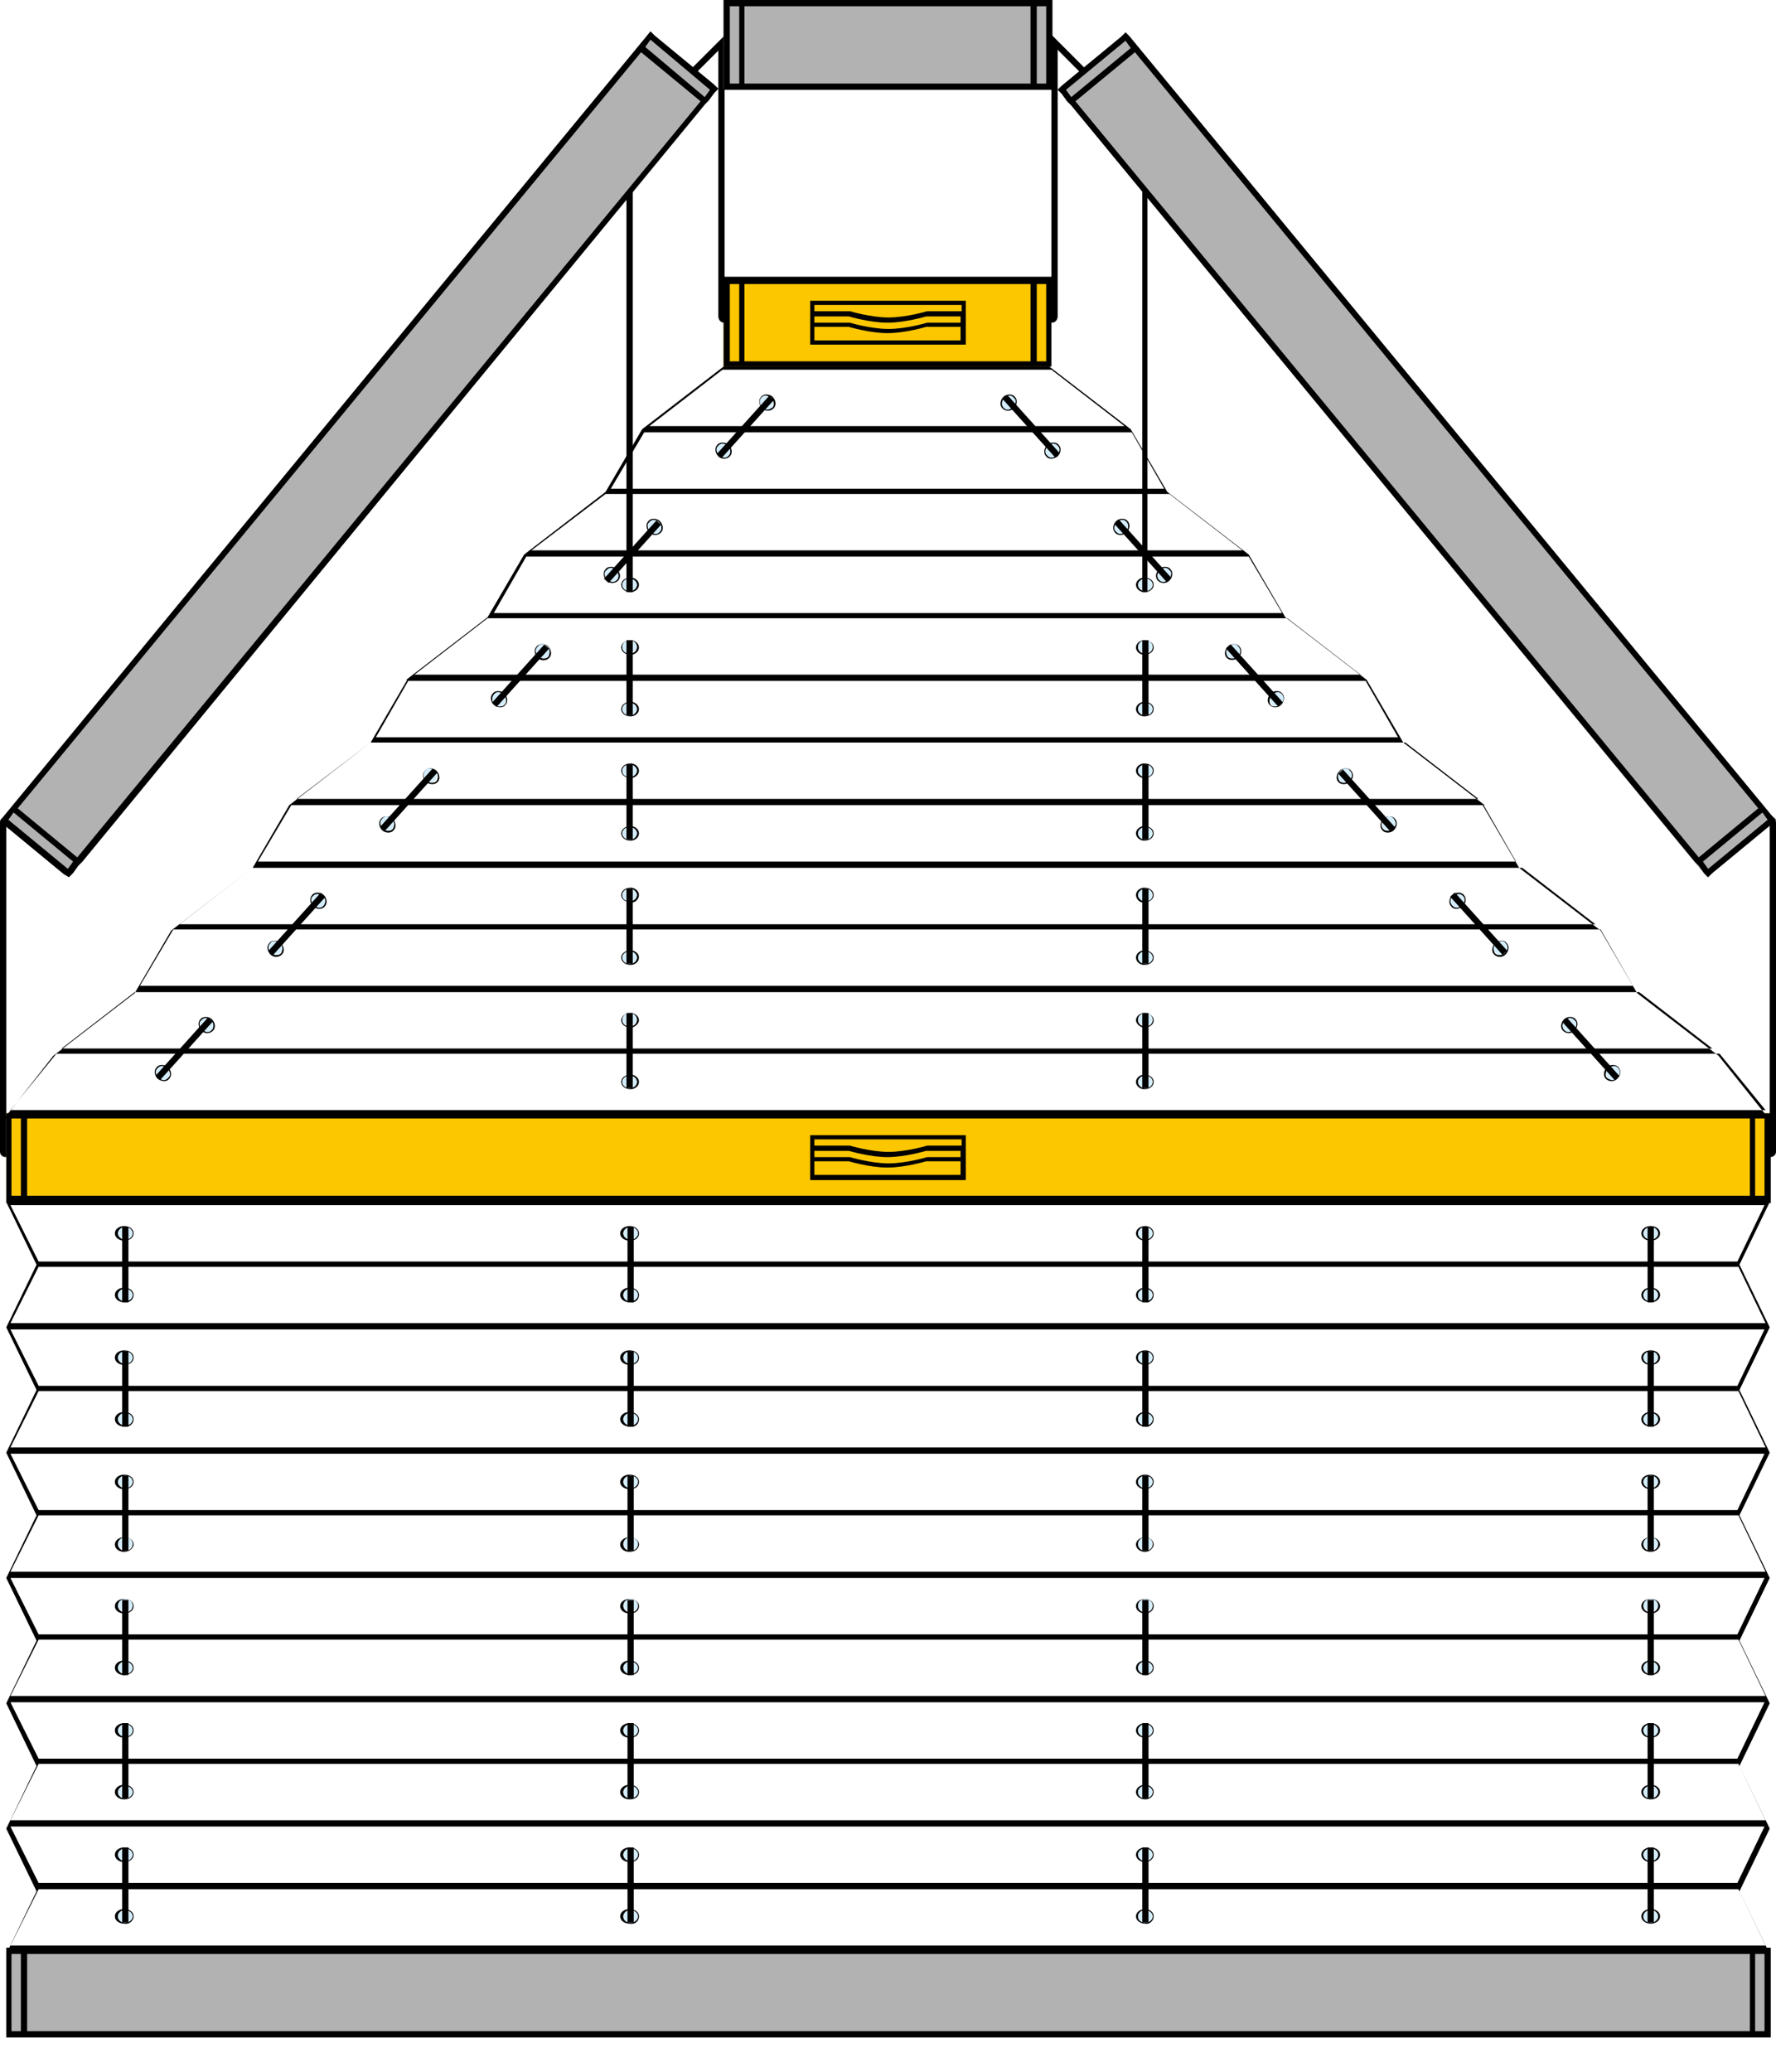 <?xml version="1.0" encoding="utf-8"?>
<!-- Generator: Adobe Illustrator 28.1.0, SVG Export Plug-In . SVG Version: 6.00 Build 0)  -->
<svg version="1.1" id="Ebene_1" xmlns="http://www.w3.org/2000/svg" xmlns:xlink="http://www.w3.org/1999/xlink" x="0px" y="0px"
	 viewBox="0 0 170.1 198.4" style="enable-background:new 0 0 170.1 198.4;" xml:space="preserve">
<style type="text/css">
	.st0{fill:#FDC700;}
	.st1{fill:#D4EDFB;}
	.st2{fill:#B2B2B2;}
</style>
<rect x="69.3" y="26.6" class="st0" width="31.4" height="8.5"/>
<path d="M100.2,34.6h-0.9v-7.4h0.9V34.6z M69.9,27.2h0.9v7.4h-0.9V27.2z M71.3,27.2h27.4v7.4H71.3V27.2z M100.7,35.1v-0.6v-7.4v-0.6
	h-0.6H69.9h-0.6v0.6v7.4v0.6h0.6h0.9h0.6h27.4h0.6h0.9H100.7z"/>
<g>
	<path d="M92.1,29.2v0.6h-3.3c0,0-2,0.6-3.7,0.6c-1.7,0-3.7-0.6-3.7-0.6H78v-0.6H92.1z M88.8,30.9c0,0-2,0.6-3.7,0.6
		c-1.7,0-3.7-0.6-3.7-0.6H78v-0.6h3.3c0,0,2,0.6,3.7,0.6c1.7,0,3.7-0.6,3.7-0.6h3.3v0.6H88.8z M78,32.6v-1.3h3.3c0,0,2,0.6,3.7,0.6
		c1.7,0,3.7-0.6,3.7-0.6h3.3v1.3H78z M92.5,28.8H77.6V33h14.9C92.5,33,92.5,28.8,92.5,28.8z"/>
	<path d="M68.8,30.3V4.8c0-0.6,0.6-0.6,0.6-0.6v0.6v25.5v0.6C68.8,30.9,68.8,30.3,68.8,30.3"/>
</g>
<rect x="65.7" y="4.9" transform="matrix(0.708 -0.707 0.707 0.708 16.202 49.593)" width="4.6" height="0.6"/>
<rect x="0.6" y="106.6" class="st0" width="168.9" height="8.5"/>
<path d="M1.1,107.1H2v7.4H1.1V107.1z M2.6,107.1h165v7.4H2.6V107.1z M168.1,107.1h0.9v7.4h-0.9V107.1z M168.9,106.6h-0.9h-0.6H2.6H2
	H1.1H0.6v0.6v7.4v0.6h0.6h167.8h0.6v-0.6v-7.4v-0.6H168.9z"/>
<g>
	<path d="M92.1,109.1v0.6h-3.3c0,0-2,0.6-3.7,0.6c-1.7,0-3.7-0.6-3.7-0.6H78v-0.6H92.1z M88.8,110.8c0,0-2,0.6-3.7,0.6
		c-1.7,0-3.7-0.6-3.7-0.6H78v-0.6h3.3c0,0,2,0.6,3.7,0.6c1.7,0,3.7-0.6,3.7-0.6h3.3v0.6H88.8z M78,112.5v-1.3h3.3c0,0,2,0.6,3.7,0.6
		c1.7,0,3.7-0.6,3.7-0.6h3.3v1.3H78z M92.5,108.7H77.6v4.3h14.9L92.5,108.7L92.5,108.7z"/>
	<path d="M0,110.3V78.8c0-0.6,0.6-0.6,0.6-0.6v0.6v31.4v0.6C0,110.8,0,110.3,0,110.3"/>
	<path d="M37.6,79.4c-0.2,0.2-0.6,0.2-0.9,0c-0.3-0.3-0.3-0.7-0.1-0.9c0.2-0.2,0.6-0.2,0.9,0C37.8,78.7,37.8,79.1,37.6,79.4
		 M37.7,79.5c0.3-0.3,0.2-0.8-0.1-1.1s-0.9-0.3-1.1,0c-0.3,0.3-0.2,0.8,0.1,1.1S37.5,79.8,37.7,79.5"/>
	<path class="st1" d="M36.7,79.3c0.3,0.3,0.7,0.3,0.9,0c0.2-0.2,0.2-0.7-0.1-0.9c-0.3-0.3-0.7-0.3-0.9,0
		C36.3,78.7,36.4,79.1,36.7,79.3"/>
	<path d="M41.8,74.8c-0.2,0.2-0.6,0.2-0.9,0c-0.3-0.3-0.3-0.7-0.1-0.9c0.2-0.2,0.6-0.2,0.9,0S42,74.5,41.8,74.8 M41.9,74.9
		c0.3-0.3,0.2-0.8-0.1-1.1s-0.9-0.3-1.1,0c-0.3,0.3-0.2,0.8,0.1,1.1C41.1,75.1,41.6,75.2,41.9,74.9"/>
	<path class="st1" d="M40.8,74.7c0.3,0.3,0.7,0.3,0.9,0c0.2-0.2,0.2-0.7-0.1-0.9c-0.3-0.3-0.7-0.3-0.9,0
		C40.5,74.1,40.5,74.5,40.8,74.7"/>
	<path d="M31,86.7c-0.2,0.2-0.6,0.2-0.9,0c-0.3-0.3-0.4-0.7-0.1-0.9c0.2-0.2,0.6-0.2,0.9,0S31.2,86.4,31,86.7 M31.1,86.8
		c0.3-0.3,0.2-0.8-0.1-1.1s-0.9-0.3-1.1,0c-0.3,0.3-0.2,0.8,0.1,1.1C30.3,87.1,30.9,87.1,31.1,86.8"/>
	<path class="st1" d="M30.1,86.7c0.3,0.3,0.7,0.3,0.9,0c0.2-0.2,0.2-0.7-0.1-0.9s-0.7-0.3-0.9,0C29.7,86,29.8,86.4,30.1,86.7"/>
	<path d="M20.3,98.6c-0.2,0.2-0.6,0.2-0.9,0s-0.4-0.7-0.1-0.9c0.2-0.2,0.6-0.2,0.9,0C20.4,98,20.5,98.4,20.3,98.6 M20.4,98.7
		c0.3-0.3,0.2-0.8-0.1-1.1c-0.3-0.3-0.9-0.3-1.1,0c-0.3,0.3-0.2,0.8,0.1,1.1S20.1,99,20.4,98.7"/>
	<path class="st1" d="M19.4,98.6c0.3,0.3,0.7,0.3,0.9,0c0.2-0.2,0.2-0.7-0.1-0.9c-0.3-0.3-0.7-0.3-0.9,0
		C19,97.9,19.1,98.3,19.4,98.6"/>
	<path d="M26.9,91.3c-0.2,0.2-0.6,0.2-0.9,0c-0.3-0.3-0.4-0.7-0.1-0.9c0.2-0.2,0.6-0.2,0.9,0S27.1,91,26.9,91.3 M27,91.4
		c0.3-0.3,0.2-0.8-0.1-1.1c-0.3-0.3-0.9-0.3-1.1,0c-0.3,0.3-0.2,0.8,0.1,1.1C26.2,91.7,26.7,91.7,27,91.4"/>
	<path class="st1" d="M26,91.2c0.3,0.3,0.7,0.3,0.9,0c0.2-0.2,0.2-0.7-0.1-0.9s-0.7-0.3-0.9,0C25.6,90.6,25.7,91,26,91.2"/>
	<path d="M16.1,103.2c-0.2,0.2-0.6,0.2-0.9,0s-0.4-0.7-0.1-0.9c0.2-0.2,0.6-0.2,0.9,0C16.3,102.6,16.4,103,16.1,103.2 M16.2,103.3
		c0.3-0.3,0.2-0.8-0.1-1.1c-0.3-0.3-0.9-0.3-1.1,0c-0.3,0.3-0.2,0.8,0.1,1.1C15.5,103.6,16,103.6,16.2,103.3"/>
	<path class="st1" d="M15.2,103.2c0.3,0.3,0.7,0.3,0.9,0c0.2-0.2,0.2-0.7-0.1-0.9c-0.3-0.3-0.7-0.3-0.9,0
		C14.9,102.5,14.9,102.9,15.2,103.2"/>
</g>
<rect x="35.4" y="76.3" transform="matrix(0.669 -0.743 0.743 0.669 -43.966 54.432)" width="7.5" height="0.6"/>
<rect x="24.7" y="88.2" transform="matrix(0.669 -0.743 0.743 0.669 -56.358 50.406)" width="7.5" height="0.6"/>
<rect x="13.9" y="100.1" transform="matrix(0.669 -0.743 0.743 0.669 -68.777 46.37)" width="7.5" height="0.6"/>
<g>
	<path d="M48.3,67.5c-0.2,0.2-0.6,0.2-0.9,0s-0.3-0.7-0.1-0.9c0.2-0.2,0.6-0.2,0.9,0C48.5,66.8,48.6,67.2,48.3,67.5 M48.4,67.5
		c0.3-0.3,0.2-0.8-0.1-1.1c-0.3-0.3-0.9-0.3-1.1,0c-0.3,0.3-0.2,0.8,0.1,1.1C47.7,67.8,48.2,67.8,48.4,67.5"/>
	<path class="st1" d="M47.4,67.4c0.3,0.3,0.7,0.3,0.9,0c0.2-0.2,0.2-0.7-0.1-0.9c-0.3-0.3-0.7-0.3-0.9,0
		C47.1,66.7,47.1,67.2,47.4,67.4"/>
	<path d="M52.5,62.9c-0.2,0.2-0.6,0.2-0.9,0c-0.3-0.3-0.4-0.7-0.1-0.9c0.2-0.2,0.6-0.2,0.9,0C52.6,62.2,52.7,62.6,52.5,62.9
		 M52.6,63c0.3-0.3,0.2-0.8-0.1-1.1c-0.3-0.3-0.9-0.3-1.1,0c-0.3,0.3-0.2,0.8,0.1,1.1S52.3,63.3,52.6,63"/>
	<path class="st1" d="M51.6,62.8c0.3,0.3,0.7,0.3,0.9,0c0.2-0.2,0.2-0.7-0.1-0.9c-0.3-0.3-0.7-0.3-0.9,0
		C51.2,62.2,51.3,62.6,51.6,62.8"/>
</g>
<rect x="46.1" y="64.4" transform="matrix(0.669 -0.743 0.743 0.669 -31.576 58.462)" width="7.5" height="0.6"/>
<g>
	<path d="M59.1,55.5c-0.2,0.2-0.6,0.2-0.9,0s-0.4-0.7-0.1-0.9c0.2-0.2,0.6-0.2,0.9,0C59.2,54.9,59.3,55.3,59.1,55.5 M59.2,55.6
		c0.3-0.3,0.2-0.8-0.1-1.1c-0.3-0.3-0.9-0.3-1.1,0c-0.3,0.3-0.2,0.8,0.1,1.1C58.4,55.9,58.9,55.9,59.2,55.6"/>
	<path class="st1" d="M58.2,55.5c0.3,0.3,0.7,0.3,0.9,0c0.2-0.2,0.2-0.6-0.1-0.9s-0.7-0.3-0.9,0C57.8,54.8,57.9,55.2,58.2,55.5"/>
	<path d="M63.2,50.9c-0.2,0.2-0.6,0.2-0.9,0s-0.3-0.7-0.1-0.9c0.2-0.2,0.6-0.2,0.9,0C63.4,50.3,63.4,50.7,63.2,50.9 M63.3,51
		c0.3-0.3,0.2-0.8-0.1-1.1c-0.3-0.3-0.9-0.3-1.1,0c-0.3,0.3-0.2,0.8,0.1,1.1S63,51.3,63.3,51"/>
	<path class="st1" d="M62.3,50.9c0.3,0.3,0.7,0.3,0.9,0c0.2-0.2,0.2-0.6-0.1-0.9s-0.7-0.3-0.9,0C61.9,50.2,62,50.6,62.3,50.9"/>
</g>
<rect x="56.8" y="52.5" transform="matrix(0.669 -0.743 0.743 0.669 -19.16 62.496)" width="7.5" height="0.6"/>
<g>
	<path d="M69.8,43.6c-0.2,0.2-0.6,0.2-0.9,0s-0.3-0.7-0.1-0.9c0.2-0.2,0.6-0.2,0.9,0C70,42.9,70,43.4,69.8,43.6 M69.9,43.7
		c0.3-0.3,0.2-0.8-0.1-1.1s-0.9-0.3-1.1,0c-0.3,0.3-0.2,0.8,0.1,1.1C69.1,44,69.6,44,69.9,43.7"/>
	<path class="st1" d="M68.9,43.6c0.3,0.3,0.7,0.3,0.9,0c0.2-0.2,0.2-0.6-0.1-0.9s-0.7-0.3-0.9,0C68.5,42.9,68.6,43.3,68.9,43.6"/>
	<path d="M74,39c-0.2,0.2-0.6,0.2-0.9,0s-0.4-0.7-0.1-0.9c0.2-0.2,0.6-0.2,0.9,0C74.1,38.4,74.2,38.8,74,39 M74.1,39.1
		c0.3-0.3,0.2-0.8-0.1-1.1c-0.3-0.3-0.9-0.3-1.1,0c-0.3,0.3-0.2,0.8,0.1,1.1C73.3,39.4,73.8,39.4,74.1,39.1"/>
	<path class="st1" d="M73,39c0.3,0.3,0.7,0.3,0.9,0c0.2-0.2,0.2-0.6-0.1-0.9s-0.7-0.3-0.9,0C72.7,38.3,72.7,38.7,73,39"/>
</g>
<rect x="67.6" y="40.6" transform="matrix(0.669 -0.743 0.743 0.669 -6.74 66.541)" width="7.5" height="0.6"/>
<path d="M3.7,180.9h162.8l2.6,5.4H1L3.7,180.9z M1,174.9h168l-2.6,5.4H3.7L1,174.9z M3.7,168.9h162.8l2.6,5.4H1L3.7,168.9z M1,163
	h168l-2.6,5.4H3.7L1,163z M3.7,157h162.8l2.6,5.4H1L3.7,157z M1,151.1h168l-2.6,5.4H3.7L1,151.1z M3.7,145.1h162.8l2.6,5.4H1
	L3.7,145.1z M1,139.2h168l-2.6,5.4H3.7L1,139.2z M3.7,133.2h162.8l2.6,5.4H1L3.7,133.2z M1,127.3h168l-2.6,5.4H3.7L1,127.3z
	 M3.7,121.3h162.8l2.6,5.4H1L3.7,121.3z M1,115.4h168l-2.6,5.4H3.7L1,115.4z M0.6,115.1l2.9,6l-2.9,6l2.9,6l-2.9,6l2.9,6l-2.9,6
	l2.9,6l-2.9,6l2.9,6l-2.9,6l2.9,6l-2.9,6h168.9l-2.9-6l2.9-6l-2.9-6l2.9-6l-2.9-6l2.9-6l-2.9-6l2.9-6l-2.9-6l2.9-6l-2.9-6l2.9-6H0.6
	z"/>
<g>
	<path d="M158.8,159.7c0,0.3-0.3,0.6-0.7,0.6s-0.7-0.3-0.7-0.6s0.3-0.6,0.7-0.6S158.8,159.4,158.8,159.7 M159,159.7
		c0-0.4-0.4-0.7-0.9-0.7s-0.9,0.3-0.9,0.7s0.4,0.7,0.9,0.7S159,160.1,159,159.7"/>
	<path class="st1" d="M158.1,160.3c0.4,0,0.7-0.3,0.7-0.6s-0.3-0.6-0.7-0.6s-0.7,0.3-0.7,0.6S157.7,160.3,158.1,160.3"/>
	<path d="M158.8,153.8c0,0.3-0.3,0.6-0.7,0.6s-0.7-0.3-0.7-0.6s0.3-0.6,0.7-0.6S158.8,153.5,158.8,153.8 M159,153.8
		c0-0.4-0.4-0.7-0.9-0.7s-0.9,0.3-0.9,0.7s0.4,0.7,0.9,0.7S159,154.2,159,153.8"/>
	<path class="st1" d="M158.1,154.3c0.4,0,0.7-0.3,0.7-0.6s-0.3-0.6-0.7-0.6s-0.7,0.3-0.7,0.6S157.7,154.3,158.1,154.3"/>
	<path d="M158.8,165.7c0,0.3-0.3,0.6-0.7,0.6s-0.7-0.3-0.7-0.6s0.3-0.6,0.7-0.6S158.8,165.4,158.8,165.7 M159,165.7
		c0-0.4-0.4-0.7-0.9-0.7s-0.9,0.3-0.9,0.7s0.4,0.7,0.9,0.7S159,166.1,159,165.7"/>
	<path class="st1" d="M158.1,166.3c0.4,0,0.7-0.3,0.7-0.6s-0.3-0.6-0.7-0.6s-0.7,0.3-0.7,0.6S157.7,166.3,158.1,166.3"/>
	<path d="M158.8,177.6c0,0.3-0.3,0.6-0.7,0.6s-0.7-0.3-0.7-0.6c0-0.3,0.3-0.6,0.7-0.6S158.8,177.3,158.8,177.6 M159,177.6
		c0-0.4-0.4-0.7-0.9-0.7s-0.9,0.3-0.9,0.7c0,0.4,0.4,0.7,0.9,0.7S159,178,159,177.6"/>
	<path class="st1" d="M158.1,178.2c0.4,0,0.7-0.3,0.7-0.6c0-0.3-0.3-0.6-0.7-0.6s-0.7,0.3-0.7,0.6
		C157.4,177.9,157.7,178.2,158.1,178.2"/>
	<path d="M158.8,171.6c0,0.3-0.3,0.6-0.7,0.6s-0.7-0.3-0.7-0.6s0.3-0.6,0.7-0.6S158.8,171.3,158.8,171.6 M159,171.6
		c0-0.4-0.4-0.7-0.9-0.7s-0.9,0.3-0.9,0.7s0.4,0.7,0.9,0.7S159,172,159,171.6"/>
	<path class="st1" d="M158.1,172.2c0.4,0,0.7-0.3,0.7-0.6c0-0.3-0.3-0.6-0.7-0.6s-0.7,0.3-0.7,0.6
		C157.4,172,157.7,172.2,158.1,172.2"/>
	<path d="M158.8,183.5c0,0.3-0.3,0.6-0.7,0.6s-0.7-0.3-0.7-0.6c0-0.3,0.3-0.6,0.7-0.6S158.8,183.2,158.8,183.5 M159,183.5
		c0-0.4-0.4-0.7-0.9-0.7s-0.9,0.3-0.9,0.7c0,0.4,0.4,0.7,0.9,0.7S159,183.9,159,183.5"/>
	<path class="st1" d="M158.1,184.1c0.4,0,0.7-0.3,0.7-0.6c0-0.3-0.3-0.6-0.7-0.6s-0.7,0.3-0.7,0.6
		C157.4,183.9,157.7,184.1,158.1,184.1"/>
</g>
<rect x="157.8" y="153.2" width="0.6" height="7.2"/>
<rect x="157.8" y="165" width="0.6" height="7.2"/>
<rect x="157.8" y="176.9" width="0.6" height="7.2"/>
<g>
	<path d="M158.8,147.9c0,0.3-0.3,0.6-0.7,0.6s-0.7-0.3-0.7-0.6s0.3-0.6,0.7-0.6S158.8,147.5,158.8,147.9 M159,147.9
		c0-0.4-0.4-0.7-0.9-0.7s-0.9,0.3-0.9,0.7s0.4,0.7,0.9,0.7S159,148.2,159,147.9"/>
	<path class="st1" d="M158.1,148.4c0.4,0,0.7-0.3,0.7-0.6s-0.3-0.6-0.7-0.6s-0.7,0.3-0.7,0.6S157.7,148.4,158.1,148.4"/>
	<path d="M158.8,141.9c0,0.3-0.3,0.6-0.7,0.6s-0.7-0.3-0.7-0.6s0.3-0.6,0.7-0.6S158.8,141.6,158.8,141.9 M159,141.9
		c0-0.4-0.4-0.7-0.9-0.7s-0.9,0.3-0.9,0.7s0.4,0.7,0.9,0.7S159,142.3,159,141.9"/>
	<path class="st1" d="M158.1,142.5c0.4,0,0.7-0.3,0.7-0.6s-0.3-0.6-0.7-0.6s-0.7,0.3-0.7,0.6S157.7,142.5,158.1,142.5"/>
</g>
<rect x="157.8" y="141.3" width="0.6" height="7.2"/>
<g>
	<path d="M158.8,135.9c0,0.3-0.3,0.6-0.7,0.6s-0.7-0.3-0.7-0.6s0.3-0.6,0.7-0.6S158.8,135.6,158.8,135.9 M159,135.9
		c0-0.4-0.4-0.7-0.9-0.7s-0.9,0.3-0.9,0.7s0.4,0.7,0.9,0.7S159,136.3,159,135.9"/>
	<path class="st1" d="M158.1,136.5c0.4,0,0.7-0.3,0.7-0.6s-0.3-0.6-0.7-0.6s-0.7,0.3-0.7,0.6S157.7,136.5,158.1,136.5"/>
	<path d="M158.8,130c0,0.3-0.3,0.6-0.7,0.6s-0.7-0.3-0.7-0.6c0-0.3,0.3-0.6,0.7-0.6S158.8,129.7,158.8,130 M159,130
		c0-0.4-0.4-0.7-0.9-0.7s-0.9,0.3-0.9,0.7s0.4,0.7,0.9,0.7S159,130.4,159,130"/>
	<path class="st1" d="M158.1,130.6c0.4,0,0.7-0.3,0.7-0.6s-0.3-0.6-0.7-0.6s-0.7,0.3-0.7,0.6S157.7,130.6,158.1,130.6"/>
</g>
<rect x="157.8" y="129.4" width="0.6" height="7.2"/>
<g>
	<path d="M158.8,124c0,0.3-0.3,0.6-0.7,0.6s-0.7-0.3-0.7-0.6c0-0.3,0.3-0.6,0.7-0.6S158.8,123.7,158.8,124 M159,124
		c0-0.4-0.4-0.7-0.9-0.7s-0.9,0.3-0.9,0.7c0,0.4,0.4,0.7,0.9,0.7S159,124.4,159,124"/>
	<path class="st1" d="M158.1,124.6c0.4,0,0.7-0.3,0.7-0.6c0-0.3-0.3-0.6-0.7-0.6s-0.7,0.3-0.7,0.6
		C157.4,124.4,157.7,124.6,158.1,124.6"/>
	<path d="M158.8,118.1c0,0.3-0.3,0.6-0.7,0.6s-0.7-0.3-0.7-0.6c0-0.3,0.3-0.6,0.7-0.6S158.8,117.8,158.8,118.1 M159,118.1
		c0-0.4-0.4-0.7-0.9-0.7s-0.9,0.3-0.9,0.7c0,0.4,0.4,0.7,0.9,0.7S159,118.5,159,118.1"/>
	<path class="st1" d="M158.1,118.7c0.4,0,0.7-0.3,0.7-0.6c0-0.3-0.3-0.6-0.7-0.6s-0.7,0.3-0.7,0.6
		C157.4,118.4,157.7,118.7,158.1,118.7"/>
</g>
<rect x="157.8" y="117.5" width="0.6" height="7.2"/>
<g>
	<path d="M110.4,159.7c0,0.3-0.3,0.6-0.7,0.6c-0.4,0-0.7-0.3-0.7-0.6s0.3-0.6,0.7-0.6C110.1,159.2,110.4,159.4,110.4,159.7
		 M110.5,159.7c0-0.4-0.4-0.7-0.8-0.7c-0.5,0-0.9,0.3-0.9,0.7s0.4,0.7,0.9,0.7C110.1,160.4,110.5,160.1,110.5,159.7"/>
	<path class="st1" d="M109.7,160.3c0.4,0,0.7-0.3,0.7-0.6s-0.3-0.6-0.7-0.6c-0.4,0-0.7,0.3-0.7,0.6S109.3,160.3,109.7,160.3"/>
	<path d="M110.4,153.8c0,0.3-0.3,0.6-0.7,0.6c-0.4,0-0.7-0.3-0.7-0.6s0.3-0.6,0.7-0.6C110.1,153.2,110.4,153.5,110.4,153.8
		 M110.5,153.8c0-0.4-0.4-0.7-0.8-0.7c-0.5,0-0.9,0.3-0.9,0.7s0.4,0.7,0.9,0.7C110.1,154.5,110.5,154.2,110.5,153.8"/>
	<path class="st1" d="M109.7,154.3c0.4,0,0.7-0.3,0.7-0.6s-0.3-0.6-0.7-0.6c-0.4,0-0.7,0.3-0.7,0.6S109.3,154.3,109.7,154.3"/>
	<path d="M110.4,165.7c0,0.3-0.3,0.6-0.7,0.6c-0.4,0-0.7-0.3-0.7-0.6s0.3-0.6,0.7-0.6C110.1,165.1,110.4,165.4,110.4,165.7
		 M110.5,165.7c0-0.4-0.4-0.7-0.8-0.7c-0.5,0-0.9,0.3-0.9,0.7s0.4,0.7,0.9,0.7C110.1,166.4,110.5,166.1,110.5,165.7"/>
	<path class="st1" d="M109.7,166.3c0.4,0,0.7-0.3,0.7-0.6s-0.3-0.6-0.7-0.6c-0.4,0-0.7,0.3-0.7,0.6S109.3,166.3,109.7,166.3"/>
	<path d="M110.4,177.6c0,0.3-0.3,0.6-0.7,0.6c-0.4,0-0.7-0.3-0.7-0.6c0-0.3,0.3-0.6,0.7-0.6C110.1,177,110.4,177.3,110.4,177.6
		 M110.5,177.6c0-0.4-0.4-0.7-0.8-0.7c-0.5,0-0.9,0.3-0.9,0.7c0,0.4,0.4,0.7,0.9,0.7C110.1,178.3,110.5,178,110.5,177.6"/>
	<path class="st1" d="M109.7,178.2c0.4,0,0.7-0.3,0.7-0.6c0-0.3-0.3-0.6-0.7-0.6c-0.4,0-0.7,0.3-0.7,0.6
		C109,177.9,109.3,178.2,109.7,178.2"/>
	<path d="M110.4,171.6c0,0.3-0.3,0.6-0.7,0.6c-0.4,0-0.7-0.3-0.7-0.6s0.3-0.6,0.7-0.6C110.1,171.1,110.4,171.3,110.4,171.6
		 M110.5,171.6c0-0.4-0.4-0.7-0.8-0.7c-0.5,0-0.9,0.3-0.9,0.7s0.4,0.7,0.9,0.7C110.1,172.3,110.5,172,110.5,171.6"/>
	<path class="st1" d="M109.7,172.2c0.4,0,0.7-0.3,0.7-0.6c0-0.3-0.3-0.6-0.7-0.6c-0.4,0-0.7,0.3-0.7,0.6
		C109,172,109.3,172.2,109.7,172.2"/>
	<path d="M110.4,183.5c0,0.3-0.3,0.6-0.7,0.6c-0.4,0-0.7-0.3-0.7-0.6c0-0.3,0.3-0.6,0.7-0.6C110.1,183,110.4,183.2,110.4,183.5
		 M110.5,183.5c0-0.4-0.4-0.7-0.8-0.7c-0.5,0-0.9,0.3-0.9,0.7c0,0.4,0.4,0.7,0.9,0.7C110.1,184.3,110.5,183.9,110.5,183.5"/>
	<path class="st1" d="M109.7,184.1c0.4,0,0.7-0.3,0.7-0.6c0-0.3-0.3-0.6-0.7-0.6c-0.4,0-0.7,0.3-0.7,0.6
		C109,183.9,109.3,184.1,109.7,184.1"/>
</g>
<rect x="109.4" y="153.2" width="0.6" height="7.2"/>
<rect x="109.4" y="165" width="0.6" height="7.2"/>
<rect x="109.4" y="176.9" width="0.6" height="7.2"/>
<g>
	<path d="M110.4,147.9c0,0.3-0.3,0.6-0.7,0.6c-0.4,0-0.7-0.3-0.7-0.6s0.3-0.6,0.7-0.6C110.1,147.3,110.4,147.5,110.4,147.9
		 M110.5,147.9c0-0.4-0.4-0.7-0.8-0.7c-0.5,0-0.9,0.3-0.9,0.7s0.4,0.7,0.9,0.7C110.1,148.6,110.5,148.2,110.5,147.9"/>
	<path class="st1" d="M109.7,148.4c0.4,0,0.7-0.3,0.7-0.6s-0.3-0.6-0.7-0.6c-0.4,0-0.7,0.3-0.7,0.6S109.3,148.4,109.7,148.4"/>
	<path d="M110.4,141.9c0,0.3-0.3,0.6-0.7,0.6c-0.4,0-0.7-0.3-0.7-0.6s0.3-0.6,0.7-0.6C110.1,141.3,110.4,141.6,110.4,141.9
		 M110.5,141.9c0-0.4-0.4-0.7-0.8-0.7c-0.5,0-0.9,0.3-0.9,0.7s0.4,0.7,0.9,0.7C110.1,142.6,110.5,142.3,110.5,141.9"/>
	<path class="st1" d="M109.7,142.5c0.4,0,0.7-0.3,0.7-0.6s-0.3-0.6-0.7-0.6c-0.4,0-0.7,0.3-0.7,0.6S109.3,142.5,109.7,142.5"/>
</g>
<rect x="109.4" y="141.3" width="0.6" height="7.2"/>
<g>
	<path d="M110.4,135.9c0,0.3-0.3,0.6-0.7,0.6c-0.4,0-0.7-0.3-0.7-0.6s0.3-0.6,0.7-0.6C110.1,135.4,110.4,135.6,110.4,135.9
		 M110.5,135.9c0-0.4-0.4-0.7-0.8-0.7c-0.5,0-0.9,0.3-0.9,0.7s0.4,0.7,0.9,0.7C110.1,136.7,110.5,136.3,110.5,135.9"/>
	<path class="st1" d="M109.7,136.5c0.4,0,0.7-0.3,0.7-0.6s-0.3-0.6-0.7-0.6c-0.4,0-0.7,0.3-0.7,0.6S109.3,136.5,109.7,136.5"/>
	<path d="M110.4,130c0,0.3-0.3,0.6-0.7,0.6c-0.4,0-0.7-0.3-0.7-0.6c0-0.3,0.3-0.6,0.7-0.6C110.1,129.4,110.4,129.7,110.4,130
		 M110.5,130c0-0.4-0.4-0.7-0.8-0.7c-0.5,0-0.9,0.3-0.9,0.7s0.4,0.7,0.9,0.7C110.1,130.7,110.5,130.4,110.5,130"/>
	<path class="st1" d="M109.7,130.6c0.4,0,0.7-0.3,0.7-0.6s-0.3-0.6-0.7-0.6c-0.4,0-0.7,0.3-0.7,0.6S109.3,130.6,109.7,130.6"/>
</g>
<rect x="109.4" y="129.4" width="0.6" height="7.2"/>
<g>
	<path d="M110.4,124c0,0.3-0.3,0.6-0.7,0.6c-0.4,0-0.7-0.3-0.7-0.6c0-0.3,0.3-0.6,0.7-0.6C110.1,123.5,110.4,123.7,110.4,124
		 M110.5,124c0-0.4-0.4-0.7-0.8-0.7c-0.5,0-0.9,0.3-0.9,0.7c0,0.4,0.4,0.7,0.9,0.7C110.1,124.8,110.5,124.4,110.5,124"/>
	<path class="st1" d="M109.7,124.6c0.4,0,0.7-0.3,0.7-0.6c0-0.3-0.3-0.6-0.7-0.6c-0.4,0-0.7,0.3-0.7,0.6
		C109,124.4,109.3,124.6,109.7,124.6"/>
	<path d="M110.4,118.1c0,0.3-0.3,0.6-0.7,0.6c-0.4,0-0.7-0.3-0.7-0.6c0-0.3,0.3-0.6,0.7-0.6C110.1,117.5,110.4,117.8,110.4,118.1
		 M110.5,118.1c0-0.4-0.4-0.7-0.8-0.7c-0.5,0-0.9,0.3-0.9,0.7c0,0.4,0.4,0.7,0.9,0.7C110.1,118.8,110.5,118.5,110.5,118.1"/>
	<path class="st1" d="M109.7,118.7c0.4,0,0.7-0.3,0.7-0.6c0-0.3-0.3-0.6-0.7-0.6c-0.4,0-0.7,0.3-0.7,0.6
		C109,118.4,109.3,118.7,109.7,118.7"/>
</g>
<rect x="109.4" y="117.5" width="0.6" height="7.2"/>
<g>
	<path d="M61.1,159.7c0,0.3-0.3,0.6-0.7,0.6c-0.4,0-0.7-0.3-0.7-0.6s0.3-0.6,0.7-0.6C60.8,159.2,61.1,159.4,61.1,159.7 M61.2,159.7
		c0-0.4-0.4-0.7-0.9-0.7c-0.5,0-0.9,0.3-0.9,0.7s0.4,0.7,0.9,0.7C60.9,160.4,61.2,160.1,61.2,159.7"/>
	<path class="st1" d="M60.4,160.3c0.4,0,0.7-0.3,0.7-0.6s-0.3-0.6-0.7-0.6c-0.4,0-0.7,0.3-0.7,0.6S60,160.3,60.4,160.3"/>
	<path d="M61.1,153.8c0,0.3-0.3,0.6-0.7,0.6c-0.4,0-0.7-0.3-0.7-0.6s0.3-0.6,0.7-0.6C60.8,153.2,61.1,153.5,61.1,153.8 M61.2,153.8
		c0-0.4-0.4-0.7-0.9-0.7c-0.5,0-0.9,0.3-0.9,0.7s0.4,0.7,0.9,0.7C60.9,154.5,61.2,154.2,61.2,153.8"/>
	<path class="st1" d="M60.4,154.3c0.4,0,0.7-0.3,0.7-0.6s-0.3-0.6-0.7-0.6c-0.4,0-0.7,0.3-0.7,0.6S60,154.3,60.4,154.3"/>
	<path d="M61.1,165.7c0,0.3-0.3,0.6-0.7,0.6c-0.4,0-0.7-0.3-0.7-0.6s0.3-0.6,0.7-0.6C60.8,165.1,61.1,165.4,61.1,165.7 M61.2,165.7
		c0-0.4-0.4-0.7-0.9-0.7c-0.5,0-0.9,0.3-0.9,0.7s0.4,0.7,0.9,0.7C60.9,166.4,61.2,166.1,61.2,165.7"/>
	<path class="st1" d="M60.4,166.3c0.4,0,0.7-0.3,0.7-0.6s-0.3-0.6-0.7-0.6c-0.4,0-0.7,0.3-0.7,0.6S60,166.3,60.4,166.3"/>
	<path d="M61.1,177.6c0,0.3-0.3,0.6-0.7,0.6c-0.4,0-0.7-0.3-0.7-0.6c0-0.3,0.3-0.6,0.7-0.6C60.8,177,61.1,177.3,61.1,177.6
		 M61.2,177.6c0-0.4-0.4-0.7-0.9-0.7c-0.5,0-0.9,0.3-0.9,0.7c0,0.4,0.4,0.7,0.9,0.7C60.9,178.3,61.2,178,61.2,177.6"/>
	<path class="st1" d="M60.4,178.2c0.4,0,0.7-0.3,0.7-0.6c0-0.3-0.3-0.6-0.7-0.6c-0.4,0-0.7,0.3-0.7,0.6
		C59.7,177.9,60,178.2,60.4,178.2"/>
	<path d="M61.1,171.6c0,0.3-0.3,0.6-0.7,0.6c-0.4,0-0.7-0.3-0.7-0.6s0.3-0.6,0.7-0.6C60.8,171.1,61.1,171.3,61.1,171.6 M61.2,171.6
		c0-0.4-0.4-0.7-0.9-0.7c-0.5,0-0.9,0.3-0.9,0.7s0.4,0.7,0.9,0.7C60.9,172.3,61.2,172,61.2,171.6"/>
	<path class="st1" d="M60.4,172.2c0.4,0,0.7-0.3,0.7-0.6c0-0.3-0.3-0.6-0.7-0.6c-0.4,0-0.7,0.3-0.7,0.6
		C59.7,172,60,172.2,60.4,172.2"/>
	<path d="M61.1,183.5c0,0.3-0.3,0.6-0.7,0.6c-0.4,0-0.7-0.3-0.7-0.6c0-0.3,0.3-0.6,0.7-0.6C60.8,183,61.1,183.2,61.1,183.5
		 M61.2,183.5c0-0.4-0.4-0.7-0.9-0.7c-0.5,0-0.9,0.3-0.9,0.7c0,0.4,0.4,0.7,0.9,0.7C60.9,184.3,61.2,183.9,61.2,183.5"/>
	<path class="st1" d="M60.4,184.1c0.4,0,0.7-0.3,0.7-0.6c0-0.3-0.3-0.6-0.7-0.6c-0.4,0-0.7,0.3-0.7,0.6
		C59.7,183.9,60,184.1,60.4,184.1"/>
</g>
<rect x="60.1" y="153.2" width="0.6" height="7.2"/>
<rect x="60.1" y="165" width="0.6" height="7.2"/>
<rect x="60.1" y="176.9" width="0.6" height="7.2"/>
<g>
	<path d="M61.1,147.9c0,0.3-0.3,0.6-0.7,0.6c-0.4,0-0.7-0.3-0.7-0.6s0.3-0.6,0.7-0.6C60.8,147.3,61.1,147.5,61.1,147.9 M61.2,147.9
		c0-0.4-0.4-0.7-0.9-0.7c-0.5,0-0.9,0.3-0.9,0.7s0.4,0.7,0.9,0.7C60.9,148.6,61.2,148.2,61.2,147.9"/>
	<path class="st1" d="M60.4,148.4c0.4,0,0.7-0.3,0.7-0.6s-0.3-0.6-0.7-0.6c-0.4,0-0.7,0.3-0.7,0.6S60,148.4,60.4,148.4"/>
	<path d="M61.1,141.9c0,0.3-0.3,0.6-0.7,0.6c-0.4,0-0.7-0.3-0.7-0.6s0.3-0.6,0.7-0.6C60.8,141.3,61.1,141.6,61.1,141.9 M61.2,141.9
		c0-0.4-0.4-0.7-0.9-0.7c-0.5,0-0.9,0.3-0.9,0.7s0.4,0.7,0.9,0.7C60.9,142.6,61.2,142.3,61.2,141.9"/>
	<path class="st1" d="M60.4,142.5c0.4,0,0.7-0.3,0.7-0.6s-0.3-0.6-0.7-0.6c-0.4,0-0.7,0.3-0.7,0.6S60,142.5,60.4,142.5"/>
</g>
<rect x="60.1" y="141.3" width="0.6" height="7.2"/>
<g>
	<path d="M61.1,135.9c0,0.3-0.3,0.6-0.7,0.6c-0.4,0-0.7-0.3-0.7-0.6s0.3-0.6,0.7-0.6C60.8,135.4,61.1,135.6,61.1,135.9 M61.2,135.9
		c0-0.4-0.4-0.7-0.9-0.7c-0.5,0-0.9,0.3-0.9,0.7s0.4,0.7,0.9,0.7C60.9,136.7,61.2,136.3,61.2,135.9"/>
	<path class="st1" d="M60.4,136.5c0.4,0,0.7-0.3,0.7-0.6s-0.3-0.6-0.7-0.6c-0.4,0-0.7,0.3-0.7,0.6S60,136.5,60.4,136.5"/>
	<path d="M61.1,130c0,0.3-0.3,0.6-0.7,0.6c-0.4,0-0.7-0.3-0.7-0.6c0-0.3,0.3-0.6,0.7-0.6C60.8,129.4,61.1,129.7,61.1,130 M61.2,130
		c0-0.4-0.4-0.7-0.9-0.7c-0.5,0-0.9,0.3-0.9,0.7s0.4,0.7,0.9,0.7C60.9,130.7,61.2,130.4,61.2,130"/>
	<path class="st1" d="M60.4,130.6c0.4,0,0.7-0.3,0.7-0.6s-0.3-0.6-0.7-0.6c-0.4,0-0.7,0.3-0.7,0.6S60,130.6,60.4,130.6"/>
</g>
<rect x="60.1" y="129.4" width="0.6" height="7.2"/>
<g>
	<path d="M61.1,124c0,0.3-0.3,0.6-0.7,0.6c-0.4,0-0.7-0.3-0.7-0.6c0-0.3,0.3-0.6,0.7-0.6C60.8,123.5,61.1,123.7,61.1,124 M61.2,124
		c0-0.4-0.4-0.7-0.9-0.7c-0.5,0-0.9,0.3-0.9,0.7c0,0.4,0.4,0.7,0.9,0.7C60.9,124.8,61.2,124.4,61.2,124"/>
	<path class="st1" d="M60.4,124.6c0.4,0,0.7-0.3,0.7-0.6c0-0.3-0.3-0.6-0.7-0.6c-0.4,0-0.7,0.3-0.7,0.6
		C59.7,124.4,60,124.6,60.4,124.6"/>
	<path d="M61.1,118.1c0,0.3-0.3,0.6-0.7,0.6c-0.4,0-0.7-0.3-0.7-0.6c0-0.3,0.3-0.6,0.7-0.6C60.8,117.5,61.1,117.8,61.1,118.1
		 M61.2,118.1c0-0.4-0.4-0.7-0.9-0.7c-0.5,0-0.9,0.3-0.9,0.7c0,0.4,0.4,0.7,0.9,0.7C60.9,118.8,61.2,118.5,61.2,118.1"/>
	<path class="st1" d="M60.4,118.7c0.4,0,0.7-0.3,0.7-0.6c0-0.3-0.3-0.6-0.7-0.6c-0.4,0-0.7,0.3-0.7,0.6
		C59.7,118.4,60,118.7,60.4,118.7"/>
</g>
<rect x="60.1" y="117.5" width="0.6" height="7.2"/>
<g>
	<path d="M12.7,159.7c0,0.3-0.3,0.6-0.7,0.6c-0.4,0-0.7-0.3-0.7-0.6s0.3-0.6,0.7-0.6C12.4,159.2,12.7,159.4,12.7,159.7 M12.8,159.7
		c0-0.4-0.4-0.7-0.9-0.7c-0.5,0-0.9,0.3-0.9,0.7s0.4,0.7,0.9,0.7C12.4,160.4,12.8,160.1,12.8,159.7"/>
	<path class="st1" d="M12,160.3c0.4,0,0.7-0.3,0.7-0.6s-0.3-0.6-0.7-0.6s-0.7,0.3-0.7,0.6S11.6,160.3,12,160.3"/>
	<path d="M12.7,153.8c0,0.3-0.3,0.6-0.7,0.6c-0.4,0-0.7-0.3-0.7-0.6s0.3-0.6,0.7-0.6C12.4,153.2,12.7,153.5,12.7,153.8 M12.8,153.8
		c0-0.4-0.4-0.7-0.9-0.7c-0.5,0-0.9,0.3-0.9,0.7s0.4,0.7,0.9,0.7C12.4,154.5,12.8,154.2,12.8,153.8"/>
	<path class="st1" d="M12,154.3c0.4,0,0.7-0.3,0.7-0.6s-0.3-0.6-0.7-0.6s-0.7,0.3-0.7,0.6S11.6,154.3,12,154.3"/>
	<path d="M12.7,165.7c0,0.3-0.3,0.6-0.7,0.6c-0.4,0-0.7-0.3-0.7-0.6s0.3-0.6,0.7-0.6C12.4,165.1,12.7,165.4,12.7,165.7 M12.8,165.7
		c0-0.4-0.4-0.7-0.9-0.7c-0.5,0-0.9,0.3-0.9,0.7s0.4,0.7,0.9,0.7C12.4,166.4,12.8,166.1,12.8,165.7"/>
	<path class="st1" d="M12,166.3c0.4,0,0.7-0.3,0.7-0.6s-0.3-0.6-0.7-0.6s-0.7,0.3-0.7,0.6S11.6,166.3,12,166.3"/>
	<path d="M12.7,177.6c0,0.3-0.3,0.6-0.7,0.6c-0.4,0-0.7-0.3-0.7-0.6c0-0.3,0.3-0.6,0.7-0.6C12.4,177,12.7,177.3,12.7,177.6
		 M12.8,177.6c0-0.4-0.4-0.7-0.9-0.7c-0.5,0-0.9,0.3-0.9,0.7c0,0.4,0.4,0.7,0.9,0.7C12.4,178.3,12.8,178,12.8,177.6"/>
	<path class="st1" d="M12,178.2c0.4,0,0.7-0.3,0.7-0.6c0-0.3-0.3-0.6-0.7-0.6s-0.7,0.3-0.7,0.6C11.3,177.9,11.6,178.2,12,178.2"/>
	<path d="M12.7,171.6c0,0.3-0.3,0.6-0.7,0.6c-0.4,0-0.7-0.3-0.7-0.6s0.3-0.6,0.7-0.6C12.4,171.1,12.7,171.3,12.7,171.6 M12.8,171.6
		c0-0.4-0.4-0.7-0.9-0.7c-0.5,0-0.9,0.3-0.9,0.7s0.4,0.7,0.9,0.7C12.4,172.3,12.8,172,12.8,171.6"/>
	<path class="st1" d="M12,172.2c0.4,0,0.7-0.3,0.7-0.6c0-0.3-0.3-0.6-0.7-0.6s-0.7,0.3-0.7,0.6C11.3,172,11.6,172.2,12,172.2"/>
	<path d="M12.7,183.5c0,0.3-0.3,0.6-0.7,0.6c-0.4,0-0.7-0.3-0.7-0.6c0-0.3,0.3-0.6,0.7-0.6C12.4,183,12.7,183.2,12.7,183.5
		 M12.8,183.5c0-0.4-0.4-0.7-0.9-0.7c-0.5,0-0.9,0.3-0.9,0.7c0,0.4,0.4,0.7,0.9,0.7C12.4,184.3,12.8,183.9,12.8,183.5"/>
	<path class="st1" d="M12,184.1c0.4,0,0.7-0.3,0.7-0.6c0-0.3-0.3-0.6-0.7-0.6s-0.7,0.3-0.7,0.6C11.3,183.9,11.6,184.1,12,184.1"/>
</g>
<rect x="11.7" y="153.2" width="0.6" height="7.2"/>
<rect x="11.7" y="165" width="0.6" height="7.2"/>
<rect x="11.7" y="176.9" width="0.6" height="7.2"/>
<g>
	<path d="M12.7,147.9c0,0.3-0.3,0.6-0.7,0.6c-0.4,0-0.7-0.3-0.7-0.6s0.3-0.6,0.7-0.6C12.4,147.3,12.7,147.5,12.7,147.9 M12.8,147.9
		c0-0.4-0.4-0.7-0.9-0.7c-0.5,0-0.9,0.3-0.9,0.7s0.4,0.7,0.9,0.7C12.4,148.6,12.8,148.2,12.8,147.9"/>
	<path class="st1" d="M12,148.4c0.4,0,0.7-0.3,0.7-0.6s-0.3-0.6-0.7-0.6s-0.7,0.3-0.7,0.6S11.6,148.4,12,148.4"/>
	<path d="M12.7,141.9c0,0.3-0.3,0.6-0.7,0.6c-0.4,0-0.7-0.3-0.7-0.6s0.3-0.6,0.7-0.6C12.4,141.3,12.7,141.6,12.7,141.9 M12.8,141.9
		c0-0.4-0.4-0.7-0.9-0.7c-0.5,0-0.9,0.3-0.9,0.7s0.4,0.7,0.9,0.7C12.4,142.6,12.8,142.3,12.8,141.9"/>
	<path class="st1" d="M12,142.5c0.4,0,0.7-0.3,0.7-0.6s-0.3-0.6-0.7-0.6s-0.7,0.3-0.7,0.6S11.6,142.5,12,142.5"/>
</g>
<rect x="11.7" y="141.3" width="0.6" height="7.2"/>
<g>
	<path d="M12.7,135.9c0,0.3-0.3,0.6-0.7,0.6c-0.4,0-0.7-0.3-0.7-0.6s0.3-0.6,0.7-0.6C12.4,135.4,12.7,135.6,12.7,135.9 M12.8,135.9
		c0-0.4-0.4-0.7-0.9-0.7c-0.5,0-0.9,0.3-0.9,0.7s0.4,0.7,0.9,0.7C12.4,136.7,12.8,136.3,12.8,135.9"/>
	<path class="st1" d="M12,136.5c0.4,0,0.7-0.3,0.7-0.6s-0.3-0.6-0.7-0.6s-0.7,0.3-0.7,0.6S11.6,136.5,12,136.5"/>
	<path d="M12.7,130c0,0.3-0.3,0.6-0.7,0.6c-0.4,0-0.7-0.3-0.7-0.6c0-0.3,0.3-0.6,0.7-0.6C12.4,129.4,12.7,129.7,12.7,130 M12.8,130
		c0-0.4-0.4-0.7-0.9-0.7c-0.5,0-0.9,0.3-0.9,0.7s0.4,0.7,0.9,0.7C12.4,130.7,12.8,130.4,12.8,130"/>
	<path class="st1" d="M12,130.6c0.4,0,0.7-0.3,0.7-0.6s-0.3-0.6-0.7-0.6s-0.7,0.3-0.7,0.6S11.6,130.6,12,130.6"/>
</g>
<rect x="11.7" y="129.4" width="0.6" height="7.2"/>
<g>
	<path d="M12.7,124c0,0.3-0.3,0.6-0.7,0.6c-0.4,0-0.7-0.3-0.7-0.6c0-0.3,0.3-0.6,0.7-0.6C12.4,123.5,12.7,123.7,12.7,124 M12.8,124
		c0-0.4-0.4-0.7-0.9-0.7c-0.5,0-0.9,0.3-0.9,0.7c0,0.4,0.4,0.7,0.9,0.7C12.4,124.8,12.8,124.4,12.8,124"/>
	<path class="st1" d="M12,124.6c0.4,0,0.7-0.3,0.7-0.6c0-0.3-0.3-0.6-0.7-0.6s-0.7,0.3-0.7,0.6C11.3,124.4,11.6,124.6,12,124.6"/>
	<path d="M12.7,118.1c0,0.3-0.3,0.6-0.7,0.6c-0.4,0-0.7-0.3-0.7-0.6c0-0.3,0.3-0.6,0.7-0.6C12.4,117.5,12.7,117.8,12.7,118.1
		 M12.8,118.1c0-0.4-0.4-0.7-0.9-0.7c-0.5,0-0.9,0.3-0.9,0.7c0,0.4,0.4,0.7,0.9,0.7C12.4,118.8,12.8,118.5,12.8,118.1"/>
	<path class="st1" d="M12,118.7c0.4,0,0.7-0.3,0.7-0.6c0-0.3-0.3-0.6-0.7-0.6s-0.7,0.3-0.7,0.6C11.3,118.4,11.6,118.7,12,118.7"/>
</g>
<rect x="11.7" y="117.5" width="0.6" height="7.2"/>
<rect x="69.3" class="st2" width="31.4" height="8.5"/>
<path d="M69.9,0.6h0.9v7.4h-0.9V0.6z M71.3,0.6h27.4v7.4H71.3V0.6z M99.3,0.6h0.9v7.4h-0.9V0.6z M69.3,0v0.6v7.4v0.6h0.6h0.9h0.6
	h27.4h0.6h0.8h0.6V7.9V0.6V0H69.3z"/>
<rect x="0.6" y="186.5" class="st2" width="168.9" height="8.5"/>
<path d="M1.1,187.1H2v7.4H1.1V187.1z M2.6,187.1h165v7.4H2.6V187.1z M168.1,187.1h0.9v7.4h-0.9V187.1z M168.9,186.5h-0.9h-0.6H2.6H2
	H1.1H0.6v0.6v7.4v0.6h0.6h167.8h0.6v-0.6v-7.4v-0.6H168.9z"/>
<rect x="-14.5" y="39.3" transform="matrix(0.636 -0.772 0.772 0.636 -21.07 42.376)" class="st2" width="97.8" height="8.5"/>
<path d="M0.8,78.5l0.5-0.7L7,82.5l-0.5,0.7L0.8,78.5z M1.7,77.4L61.4,5l5.7,4.7L7.4,82.1L1.7,77.4z M61.8,4.5l0.5-0.7L68,8.6
	l-0.5,0.7L61.8,4.5z M61.9,3.5L0.4,78.1L0,78.6l0.4,0.4l5.7,4.7L6.6,84l0.4-0.4l0.5-0.7l0.4-0.4L67.5,10l0.4-0.4l0.5-0.7l0.4-0.4
	l-0.4-0.4l-5.7-4.7l-0.4-0.4L61.9,3.5z"/>
<rect x="131.4" y="-5.4" transform="matrix(0.772 -0.636 0.636 0.772 3.304 96.256)" class="st2" width="8.5" height="97.8"/>
<path d="M163.1,82.5l5.7-4.7l0.5,0.7l-5.7,4.7L163.1,82.5z M103,9.7l5.7-4.7l59.7,72.4l-5.7,4.7L103,9.7z M102.1,8.6l5.7-4.7
	l0.5,0.7l-5.7,4.7L102.1,8.6z M107.4,3.5l-5.7,4.7l-0.4,0.4l0.4,0.4l0.5,0.7l0.4,0.4l59.7,72.4l0.4,0.4l0.5,0.7l0.4,0.4l0.4-0.4
	l5.7-4.7l0.4-0.4l-0.4-0.4L108.2,3.5l-0.4-0.4L107.4,3.5z"/>
<g>
	<path d="M170.1,110.3V78.8c0-0.6-0.6-0.6-0.6-0.6v0.6v31.4v0.6C170.1,110.8,170.1,110.3,170.1,110.3"/>
	<path d="M101.3,30.3V4.8c0-0.6-0.6-0.6-0.6-0.6v0.6v25.5v0.6C101.3,30.9,101.3,30.3,101.3,30.3"/>
</g>
<rect x="101.8" y="2.9" transform="matrix(0.708 -0.707 0.707 0.708 26.18 73.691)" width="0.6" height="4.6"/>
<path d="M5.4,100.9h159.3l4.4,5.4H1L5.4,100.9z M12.9,95H157l7,5.4H5.9L12.9,95z M16.6,89h136.7l3.1,5.4h-143L16.6,89z M24.2,83.1
	h121.6l7,5.4H17.2L24.2,83.1z M27.9,77.1h114.2l3.1,5.4H24.7L27.9,77.1z M35.5,71.1h99.1l7,5.4H28.4L35.5,71.1z M39.1,65.2h91.7
	l3.1,5.4H36L39.1,65.2z M46.7,59.2h76.6l7,5.4H39.7L46.7,59.2z M50.4,53.3h69.2l3.2,5.4H47.3L50.4,53.3z M58,47.3h54l7,5.4H50.9
	L58,47.3z M61.7,41.4h46.7l3.1,5.4h-53L61.7,41.4z M69.2,35.4h31.5l7,5.4H62.2L69.2,35.4z M69.4,35.1L69.4,35.1l-0.1,0l-7.8,6
	l-3.5,6l-7.8,6l-3.5,6l-7.8,6h0.1v0H39l-3.5,6l-7.8,6l-3.5,6l-7.8,6l-3.5,6l-7.8,6v0l-4.7,6l92.3,0l76.7,0l-4.8-6v0l-7.8-6l-3.5-6
	l-7.8-6l-3.5-6H142h0.2l-7.8-6l-3.5-6h-0.1v0h0.1l-7.8-6l-3.5-6l-7.8-6l-3.5-6h-0.1h0.1l-7.8-6h-0.1l0,0
	C100.6,35.1,69.4,35.1,69.4,35.1z"/>
<g>
	<path d="M132.5,79.4c0.2,0.2,0.6,0.2,0.9,0c0.3-0.3,0.4-0.7,0.1-0.9c-0.2-0.2-0.6-0.2-0.9,0C132.3,78.7,132.2,79.1,132.5,79.4
		 M132.4,79.5c-0.3-0.3-0.2-0.8,0.1-1.1c0.4-0.3,0.9-0.3,1.1,0c0.3,0.3,0.2,0.8-0.1,1.1S132.6,79.8,132.4,79.5"/>
	<path class="st1" d="M133.4,79.3c-0.3,0.3-0.7,0.3-0.9,0c-0.2-0.2-0.2-0.7,0.1-0.9c0.3-0.3,0.7-0.3,0.9,0
		C133.7,78.7,133.7,79.1,133.4,79.3"/>
	<path d="M128.3,74.8c0.2,0.2,0.6,0.2,0.9,0c0.3-0.3,0.4-0.7,0.1-0.9s-0.6-0.2-0.9,0S128.1,74.5,128.3,74.8 M128.2,74.9
		c-0.3-0.3-0.2-0.8,0.1-1.1c0.3-0.3,0.9-0.3,1.1,0c0.3,0.3,0.2,0.8-0.1,1.1C129,75.1,128.5,75.2,128.2,74.9"/>
	<path class="st1" d="M129.2,74.7c-0.3,0.3-0.7,0.3-0.9,0c-0.2-0.2-0.2-0.7,0.1-0.9c0.3-0.3,0.7-0.3,0.9,0
		C129.6,74.1,129.5,74.5,129.2,74.7"/>
	<path d="M139.1,86.7c0.2,0.2,0.6,0.2,0.9,0c0.3-0.3,0.4-0.7,0.1-0.9c-0.2-0.2-0.6-0.2-0.9,0S138.8,86.4,139.1,86.7 M139,86.8
		c-0.3-0.3-0.2-0.8,0.1-1.1c0.3-0.3,0.9-0.3,1.1,0c0.3,0.3,0.2,0.8-0.1,1.1C139.7,87.1,139.2,87.1,139,86.8"/>
	<path class="st1" d="M140,86.7c-0.3,0.3-0.7,0.3-0.9,0c-0.2-0.2-0.2-0.7,0.1-0.9s0.7-0.3,0.9,0S140.3,86.4,140,86.7"/>
	<path d="M149.8,98.6c0.2,0.2,0.6,0.2,0.9,0s0.4-0.7,0.1-0.9c-0.2-0.2-0.6-0.2-0.9,0C149.6,98,149.6,98.4,149.8,98.6 M149.7,98.7
		c-0.3-0.3-0.2-0.8,0.1-1.1c0.3-0.3,0.9-0.3,1.1,0c0.3,0.3,0.2,0.8-0.1,1.1C150.5,99,150,99,149.7,98.7"/>
	<path class="st1" d="M150.7,98.6c-0.3,0.3-0.7,0.3-0.9,0c-0.2-0.2-0.2-0.7,0.1-0.9c0.3-0.3,0.7-0.3,0.9,0
		C151.1,97.9,151,98.3,150.7,98.6"/>
	<path d="M143.2,91.3c0.2,0.2,0.6,0.2,0.9,0c0.3-0.3,0.4-0.7,0.1-0.9c-0.2-0.2-0.6-0.2-0.9,0C143,90.6,143,91,143.2,91.3
		 M143.1,91.4c-0.3-0.3-0.2-0.8,0.1-1.1c0.4-0.3,0.9-0.3,1.1,0c0.3,0.3,0.2,0.8-0.1,1.1C143.9,91.7,143.4,91.7,143.1,91.4"/>
	<path class="st1" d="M144.1,91.2c-0.3,0.3-0.7,0.3-0.9,0c-0.2-0.2-0.2-0.7,0.1-0.9s0.7-0.3,0.9,0C144.5,90.6,144.4,91,144.1,91.2"
		/>
	<path d="M153.9,103.2c0.2,0.2,0.6,0.2,0.9,0s0.4-0.7,0.1-0.9s-0.6-0.2-0.9,0C153.8,102.6,153.7,103,153.9,103.2 M153.8,103.3
		c-0.3-0.3-0.2-0.8,0.1-1.1c0.3-0.3,0.9-0.3,1.1,0c0.3,0.3,0.2,0.8-0.1,1.1C154.6,103.6,154.1,103.6,153.8,103.3"/>
	<path class="st1" d="M154.9,103.2c-0.3,0.3-0.7,0.3-0.9,0c-0.2-0.2-0.2-0.7,0.1-0.9c0.3-0.3,0.7-0.3,0.9,0
		C155.2,102.5,155.2,102.9,154.9,103.2"/>
</g>
<rect x="130.6" y="72.9" transform="matrix(0.743 -0.669 0.669 0.743 -17.628 107.288)" width="0.6" height="7.5"/>
<rect x="141.4" y="84.7" transform="matrix(0.743 -0.669 0.669 0.743 -22.831 117.529)" width="0.6" height="7.5"/>
<rect x="152.1" y="96.7" transform="matrix(0.743 -0.669 0.669 0.743 -28.064 127.768)" width="0.6" height="7.5"/>
<g>
	<path d="M121.7,67.5c0.2,0.2,0.6,0.2,0.9,0s0.3-0.7,0.1-0.9c-0.2-0.2-0.6-0.2-0.9,0C121.6,66.8,121.5,67.2,121.7,67.5 M121.6,67.5
		c-0.3-0.3-0.2-0.8,0.1-1.1c0.3-0.3,0.9-0.3,1.1,0c0.3,0.3,0.2,0.8-0.1,1.1C122.4,67.8,121.9,67.8,121.6,67.5"/>
	<path class="st1" d="M122.7,67.4c-0.3,0.3-0.7,0.3-0.9,0c-0.2-0.2-0.2-0.7,0.1-0.9c0.3-0.3,0.7-0.3,0.9,0
		C123,66.7,123,67.2,122.7,67.4"/>
	<path d="M117.6,62.9c0.2,0.2,0.6,0.2,0.9,0s0.4-0.7,0.1-0.9c-0.2-0.2-0.6-0.2-0.9,0C117.4,62.2,117.4,62.6,117.6,62.9 M117.5,63
		c-0.3-0.3-0.2-0.8,0.1-1.1s0.9-0.3,1.1,0c0.3,0.3,0.2,0.8-0.1,1.1C118.3,63.2,117.8,63.3,117.5,63"/>
	<path class="st1" d="M118.5,62.8c-0.3,0.3-0.7,0.3-0.9,0c-0.2-0.2-0.2-0.7,0.1-0.9c0.3-0.3,0.7-0.3,0.9,0
		C118.9,62.2,118.8,62.6,118.5,62.8"/>
</g>
<rect x="119.9" y="60.9" transform="matrix(0.743 -0.669 0.669 0.743 -12.414 97.057)" width="0.6" height="7.5"/>
<g>
	<path d="M111,55.5c0.2,0.2,0.6,0.2,0.9,0s0.3-0.7,0.1-0.9c-0.2-0.2-0.6-0.2-0.9,0C110.8,54.9,110.8,55.3,111,55.5 M110.9,55.6
		c-0.3-0.3-0.2-0.8,0.1-1.1c0.3-0.3,0.9-0.3,1.1,0c0.3,0.3,0.2,0.8-0.1,1.1C111.7,55.9,111.2,55.9,110.9,55.6"/>
	<path class="st1" d="M111.9,55.5c-0.3,0.3-0.7,0.3-0.9,0c-0.2-0.2-0.2-0.6,0.1-0.9s0.7-0.3,0.9,0C112.3,54.8,112.2,55.2,111.9,55.5
		"/>
	<path d="M106.9,50.9c0.2,0.2,0.6,0.2,0.9,0s0.3-0.7,0.1-0.9c-0.2-0.2-0.6-0.2-0.9,0C106.7,50.3,106.6,50.7,106.9,50.9 M106.8,51
		c-0.3-0.3-0.2-0.8,0.1-1.1c0.3-0.3,0.9-0.3,1.1,0c0.3,0.3,0.2,0.8-0.1,1.1S107,51.3,106.8,51"/>
	<path class="st1" d="M107.8,50.9c-0.3,0.3-0.7,0.3-0.9,0c-0.2-0.2-0.2-0.6,0.1-0.9s0.7-0.3,0.9,0C108.1,50.2,108.1,50.6,107.8,50.9
		"/>
</g>
<rect x="109.2" y="49" transform="matrix(0.743 -0.669 0.669 0.743 -7.191 86.808)" width="0.6" height="7.5"/>
<g>
	<path d="M100.3,43.6c0.2,0.2,0.6,0.2,0.9,0s0.4-0.7,0.1-0.9c-0.2-0.2-0.6-0.2-0.9,0C100.1,42.9,100,43.4,100.3,43.6 M100.2,43.7
		c-0.3-0.3-0.2-0.8,0.1-1.1c0.3-0.3,0.9-0.3,1.1,0c0.3,0.3,0.2,0.8-0.1,1.1C100.9,44,100.4,44,100.2,43.7"/>
	<path class="st1" d="M101.2,43.6c-0.3,0.3-0.7,0.3-0.9,0c-0.2-0.2-0.2-0.6,0.1-0.9s0.7-0.3,0.9,0C101.5,42.9,101.5,43.3,101.2,43.6
		"/>
	<path d="M96.1,39c0.2,0.2,0.6,0.2,0.9,0s0.3-0.7,0.1-0.9c-0.2-0.2-0.6-0.2-0.9,0C96,38.4,95.9,38.8,96.1,39 M96,39.1
		c-0.3-0.3-0.2-0.8,0.1-1.1c0.3-0.3,0.9-0.3,1.1,0c0.3,0.3,0.2,0.8-0.1,1.1C96.8,39.4,96.3,39.4,96,39.1"/>
	<path class="st1" d="M97,39c-0.3,0.3-0.7,0.3-0.9,0c-0.2-0.2-0.2-0.6,0.1-0.9s0.7-0.3,0.9,0C97.4,38.3,97.3,38.7,97,39"/>
</g>
<rect x="98.5" y="37.1" transform="matrix(0.743 -0.669 0.669 0.743 -1.968 76.558)" width="0.6" height="7.5"/>
<g>
	<path d="M61,79.8c0,0.3-0.3,0.6-0.7,0.6c-0.4,0-0.7-0.3-0.7-0.6s0.3-0.6,0.7-0.6C60.7,79.2,61,79.5,61,79.8 M61.2,79.8
		c0-0.4-0.4-0.7-0.8-0.7c-0.5,0-0.9,0.3-0.9,0.7s0.4,0.7,0.9,0.7C60.8,80.5,61.2,80.2,61.2,79.8"/>
	<path class="st1" d="M60.3,80.4c0.4,0,0.7-0.3,0.7-0.6s-0.3-0.6-0.7-0.6s-0.7,0.3-0.7,0.6S59.9,80.4,60.3,80.4"/>
	<path d="M61,73.8c0,0.3-0.3,0.6-0.7,0.6c-0.4,0-0.7-0.3-0.7-0.6s0.3-0.6,0.7-0.6C60.7,73.3,61,73.5,61,73.8 M61.2,73.8
		c0-0.4-0.4-0.7-0.8-0.7c-0.5,0-0.9,0.3-0.9,0.7c0,0.4,0.4,0.7,0.9,0.7C60.8,74.5,61.2,74.2,61.2,73.8"/>
	<path class="st1" d="M60.3,74.4c0.4,0,0.7-0.3,0.7-0.6s-0.3-0.6-0.7-0.6s-0.7,0.3-0.7,0.6C59.6,74.2,59.9,74.4,60.3,74.4"/>
	<path d="M61,85.7c0,0.3-0.3,0.6-0.7,0.6c-0.4,0-0.7-0.3-0.7-0.6s0.3-0.6,0.7-0.6C60.7,85.2,61,85.4,61,85.7 M61.2,85.7
		c0-0.4-0.4-0.7-0.8-0.7c-0.5,0-0.9,0.3-0.9,0.7s0.4,0.7,0.9,0.7C60.8,86.5,61.2,86.1,61.2,85.7"/>
	<path class="st1" d="M60.3,86.3c0.4,0,0.7-0.3,0.7-0.6c0-0.3-0.3-0.6-0.7-0.6s-0.7,0.3-0.7,0.6C59.6,86.1,59.9,86.3,60.3,86.3"/>
	<path d="M61,97.7c0,0.3-0.3,0.6-0.7,0.6c-0.4,0-0.7-0.3-0.7-0.6c0-0.3,0.3-0.6,0.7-0.6C60.7,97.1,61,97.3,61,97.7 M61.2,97.7
		c0-0.4-0.4-0.7-0.8-0.7c-0.5,0-0.9,0.3-0.9,0.7c0,0.4,0.4,0.7,0.9,0.7C60.8,98.4,61.2,98,61.2,97.7"/>
	<path class="st1" d="M60.3,98.2c0.4,0,0.7-0.3,0.7-0.6c0-0.3-0.3-0.6-0.7-0.6s-0.7,0.3-0.7,0.6C59.6,98,59.9,98.2,60.3,98.2"/>
	<path d="M61,91.7c0,0.3-0.3,0.6-0.7,0.6c-0.4,0-0.7-0.3-0.7-0.6c0-0.3,0.3-0.6,0.7-0.6C60.7,91.1,61,91.4,61,91.7 M61.2,91.7
		c0-0.4-0.4-0.7-0.8-0.7c-0.5,0-0.9,0.3-0.9,0.7c0,0.4,0.4,0.7,0.9,0.7C60.8,92.4,61.2,92.1,61.2,91.7"/>
	<path class="st1" d="M60.3,92.3c0.4,0,0.7-0.3,0.7-0.6c0-0.3-0.3-0.6-0.7-0.6s-0.7,0.3-0.7,0.6C59.6,92,59.9,92.3,60.3,92.3"/>
	<path d="M61,103.6c0,0.3-0.3,0.6-0.7,0.6c-0.4,0-0.7-0.3-0.7-0.6c0-0.3,0.3-0.6,0.7-0.6C60.7,103,61,103.3,61,103.6 M61.2,103.6
		c0-0.4-0.4-0.7-0.8-0.7c-0.5,0-0.9,0.3-0.9,0.7c0,0.4,0.4,0.7,0.9,0.7C60.8,104.3,61.2,104,61.2,103.6"/>
	<path class="st1" d="M60.3,104.2c0.4,0,0.7-0.3,0.7-0.6c0-0.3-0.3-0.6-0.7-0.6s-0.7,0.3-0.7,0.6C59.6,103.9,59.9,104.2,60.3,104.2"
		/>
</g>
<rect x="60" y="73.2" width="0.6" height="7.2"/>
<rect x="60" y="85.1" width="0.6" height="7.2"/>
<rect x="60" y="97" width="0.6" height="7.2"/>
<g>
	<path d="M61,67.9c0,0.3-0.3,0.6-0.7,0.6c-0.4,0-0.7-0.3-0.7-0.6c0-0.3,0.3-0.6,0.7-0.6C60.7,67.3,61,67.6,61,67.9 M61.2,67.9
		c0-0.4-0.4-0.7-0.8-0.7c-0.5,0-0.9,0.3-0.9,0.7s0.4,0.7,0.9,0.7C60.8,68.6,61.2,68.3,61.2,67.9"/>
	<path class="st1" d="M60.3,68.5c0.4,0,0.7-0.3,0.7-0.6c0-0.3-0.3-0.6-0.7-0.6s-0.7,0.3-0.7,0.6C59.6,68.2,59.9,68.5,60.3,68.5"/>
	<path d="M61,62c0,0.3-0.3,0.6-0.7,0.6c-0.4,0-0.7-0.3-0.7-0.6s0.3-0.6,0.7-0.6C60.7,61.4,61,61.7,61,62 M61.2,62
		c0-0.4-0.4-0.7-0.8-0.7c-0.5,0-0.9,0.3-0.9,0.7s0.4,0.7,0.9,0.7C60.8,62.7,61.2,62.4,61.2,62"/>
	<path class="st1" d="M60.3,62.5c0.4,0,0.7-0.3,0.7-0.6s-0.3-0.6-0.7-0.6s-0.7,0.3-0.7,0.6C59.6,62.3,59.9,62.5,60.3,62.5"/>
</g>
<rect x="60" y="61.3" width="0.6" height="7.2"/>
<g>
	<path d="M61,56c0,0.3-0.3,0.6-0.7,0.6c-0.4,0-0.7-0.3-0.7-0.6s0.3-0.6,0.7-0.6C60.7,55.5,61,55.7,61,56 M61.2,56
		c0-0.4-0.4-0.7-0.8-0.7c-0.5,0-0.9,0.3-0.9,0.7s0.4,0.7,0.9,0.7C60.8,56.7,61.2,56.4,61.2,56"/>
	<path class="st1" d="M60.3,56.6c0.4,0,0.7-0.3,0.7-0.6s-0.3-0.6-0.7-0.6s-0.7,0.3-0.7,0.6S59.9,56.6,60.3,56.6"/>
</g>
<polygon points="60,18.6 60,56.7 60.6,56.7 60.6,17.9 "/>
<g>
	<path d="M109,79.8c0,0.3,0.3,0.6,0.7,0.6c0.4,0,0.7-0.3,0.7-0.6s-0.3-0.6-0.7-0.6C109.3,79.2,109,79.5,109,79.8 M108.8,79.8
		c0-0.4,0.4-0.7,0.8-0.7c0.5,0,0.9,0.3,0.9,0.7s-0.4,0.7-0.9,0.7C109.2,80.5,108.8,80.2,108.8,79.8"/>
	<path class="st1" d="M109.7,80.4c-0.4,0-0.7-0.3-0.7-0.6s0.3-0.6,0.7-0.6c0.4,0,0.7,0.3,0.7,0.6S110.1,80.4,109.7,80.4"/>
	<path d="M109,73.8c0,0.3,0.3,0.6,0.7,0.6c0.4,0,0.7-0.3,0.7-0.6s-0.3-0.6-0.7-0.6C109.3,73.3,109,73.5,109,73.8 M108.8,73.8
		c0-0.4,0.4-0.7,0.8-0.7c0.5,0,0.9,0.3,0.9,0.7c0,0.4-0.4,0.7-0.9,0.7C109.2,74.5,108.8,74.2,108.8,73.8"/>
	<path class="st1" d="M109.7,74.4c-0.4,0-0.7-0.3-0.7-0.6s0.3-0.6,0.7-0.6c0.4,0,0.7,0.3,0.7,0.6C110.4,74.2,110.1,74.4,109.7,74.4"
		/>
	<path d="M109,85.7c0,0.3,0.3,0.6,0.7,0.6c0.4,0,0.7-0.3,0.7-0.6s-0.3-0.6-0.7-0.6C109.3,85.2,109,85.4,109,85.7 M108.8,85.7
		c0-0.4,0.4-0.7,0.8-0.7c0.5,0,0.9,0.3,0.9,0.7s-0.4,0.7-0.9,0.7C109.2,86.5,108.8,86.1,108.8,85.7"/>
	<path class="st1" d="M109.7,86.3c-0.4,0-0.7-0.3-0.7-0.6c0-0.3,0.3-0.6,0.7-0.6c0.4,0,0.7,0.3,0.7,0.6
		C110.4,86.1,110.1,86.3,109.7,86.3"/>
	<path d="M109,97.7c0,0.3,0.3,0.6,0.7,0.6c0.4,0,0.7-0.3,0.7-0.6c0-0.3-0.3-0.6-0.7-0.6C109.3,97.1,109,97.3,109,97.7 M108.8,97.7
		c0-0.4,0.4-0.7,0.8-0.7c0.5,0,0.9,0.3,0.9,0.7c0,0.4-0.4,0.7-0.9,0.7C109.2,98.4,108.8,98,108.8,97.7"/>
	<path class="st1" d="M109.7,98.2c-0.4,0-0.7-0.3-0.7-0.6c0-0.3,0.3-0.6,0.7-0.6c0.4,0,0.7,0.3,0.7,0.6
		C110.4,98,110.1,98.2,109.7,98.2"/>
	<path d="M109,91.7c0,0.3,0.3,0.6,0.7,0.6c0.4,0,0.7-0.3,0.7-0.6c0-0.3-0.3-0.6-0.7-0.6C109.3,91.1,109,91.4,109,91.7 M108.8,91.7
		c0-0.4,0.4-0.7,0.8-0.7c0.5,0,0.9,0.3,0.9,0.7c0,0.4-0.4,0.7-0.9,0.7C109.2,92.4,108.8,92.1,108.8,91.7"/>
	<path class="st1" d="M109.7,92.3c-0.4,0-0.7-0.3-0.7-0.6c0-0.3,0.3-0.6,0.7-0.6c0.4,0,0.7,0.3,0.7,0.6
		C110.4,92,110.1,92.3,109.7,92.3"/>
	<path d="M109,103.6c0,0.3,0.3,0.6,0.7,0.6c0.4,0,0.7-0.3,0.7-0.6c0-0.3-0.3-0.6-0.7-0.6C109.3,103,109,103.3,109,103.6
		 M108.8,103.6c0-0.4,0.4-0.7,0.8-0.7c0.5,0,0.9,0.3,0.9,0.7c0,0.4-0.4,0.7-0.9,0.7C109.2,104.3,108.8,104,108.8,103.6"/>
	<path class="st1" d="M109.7,104.2c-0.4,0-0.7-0.3-0.7-0.6c0-0.3,0.3-0.6,0.7-0.6c0.4,0,0.7,0.3,0.7,0.6
		C110.4,103.9,110.1,104.2,109.7,104.2"/>
</g>
<rect x="109.4" y="73.2" width="0.6" height="7.2"/>
<rect x="109.4" y="85.1" width="0.6" height="7.2"/>
<rect x="109.4" y="97" width="0.6" height="7.2"/>
<g>
	<path d="M109,67.9c0,0.3,0.3,0.6,0.7,0.6c0.4,0,0.7-0.3,0.7-0.6c0-0.3-0.3-0.6-0.7-0.6C109.3,67.3,109,67.6,109,67.9 M108.8,67.9
		c0-0.4,0.4-0.7,0.8-0.7c0.5,0,0.9,0.3,0.9,0.7s-0.4,0.7-0.9,0.7C109.2,68.6,108.8,68.3,108.8,67.9"/>
	<path class="st1" d="M109.7,68.5c-0.4,0-0.7-0.3-0.7-0.6c0-0.3,0.3-0.6,0.7-0.6c0.4,0,0.7,0.3,0.7,0.6
		C110.4,68.2,110.1,68.5,109.7,68.5"/>
	<path d="M109,62c0,0.3,0.3,0.6,0.7,0.6c0.4,0,0.7-0.3,0.7-0.6s-0.3-0.6-0.7-0.6C109.3,61.4,109,61.7,109,62 M108.8,62
		c0-0.4,0.4-0.7,0.8-0.7c0.5,0,0.9,0.3,0.9,0.7s-0.4,0.7-0.9,0.7C109.2,62.7,108.8,62.4,108.8,62"/>
	<path class="st1" d="M109.7,62.5c-0.4,0-0.7-0.3-0.7-0.6s0.3-0.6,0.7-0.6c0.4,0,0.7,0.3,0.7,0.6C110.4,62.3,110.1,62.5,109.7,62.5"
		/>
</g>
<rect x="109.4" y="61.3" width="0.6" height="7.2"/>
<g>
	<path d="M109,56c0,0.3,0.3,0.6,0.7,0.6c0.4,0,0.7-0.3,0.7-0.6s-0.3-0.6-0.7-0.6C109.3,55.5,109,55.7,109,56 M108.8,56
		c0-0.4,0.4-0.7,0.8-0.7c0.5,0,0.9,0.3,0.9,0.7s-0.4,0.7-0.9,0.7C109.2,56.7,108.8,56.4,108.8,56"/>
	<path class="st1" d="M109.7,56.6c-0.4,0-0.7-0.3-0.7-0.6s0.3-0.6,0.7-0.6c0.4,0,0.7,0.3,0.7,0.6S110.1,56.6,109.7,56.6"/>
</g>
<polygon points="109.4,56.7 109.9,56.7 109.9,18.6 109.4,17.9 "/>
</svg>
